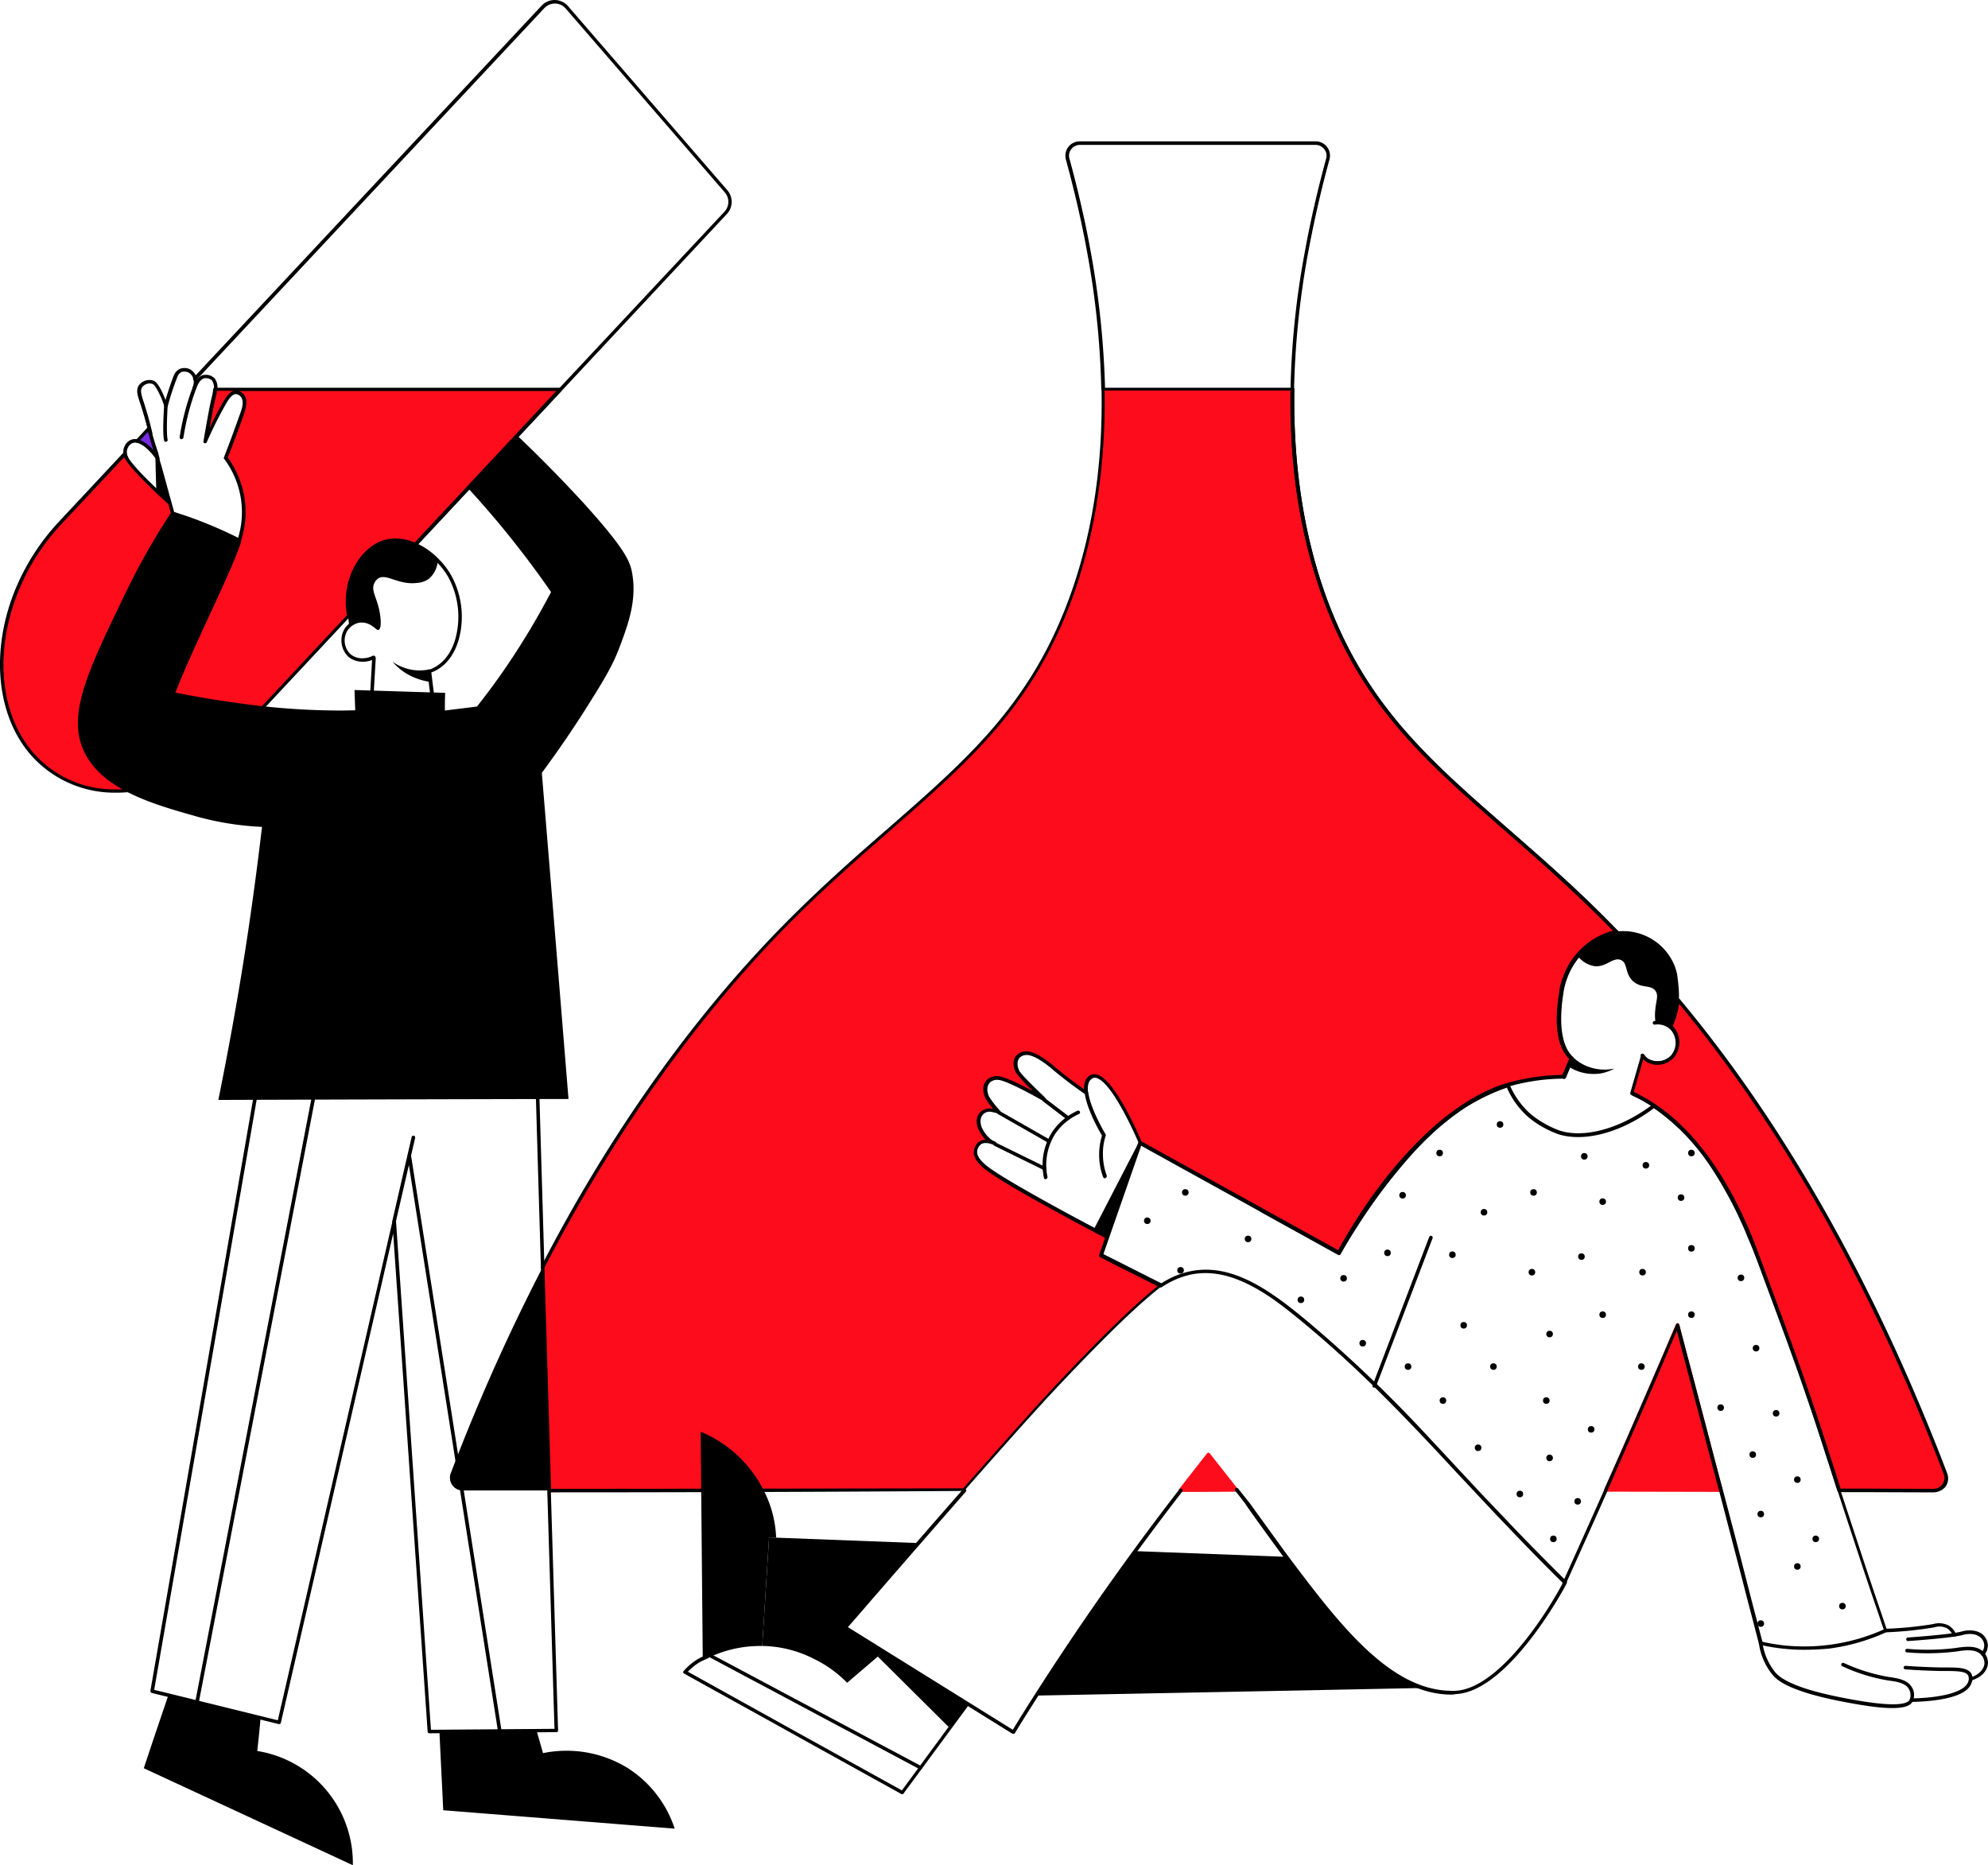 <?xml version="1.0" encoding="UTF-8"?> <svg xmlns="http://www.w3.org/2000/svg" id="general_1_" width="511.761" height="480.089" viewBox="0 0 511.761 480.089"> <g id="general"> <g id="test_tube_2" transform="translate(115.834 36.383)"> <g id="Сгруппировать_84137" data-name="Сгруппировать 84137" transform="translate(187.584 337.533)"> <path id="Контур_76841" data-name="Контур 76841" d="M619.728,616.4c2.369,3.037,4.8,6.074,7.167,9.111H612.5C614.93,622.474,617.3,619.437,619.728,616.4Z" transform="translate(-612.069 -615.914)" fill="#fd0d1b"></path> <path id="Контур_76842" data-name="Контур 76842" d="M612.282,625.683a.615.615,0,0,1-.425-.243.376.376,0,0,1,.061-.486c2.308-2.976,4.738-6.074,7.167-9.172a.433.433,0,0,1,.364-.182h0a.525.525,0,0,1,.364.182c2.369,3.037,4.8,6.074,7.167,9.111a.458.458,0,0,1,.061.486.407.407,0,0,1-.425.243C621.879,625.683,617.081,625.683,612.282,625.683Zm7.167-8.868c-2.126,2.673-4.252,5.345-6.256,7.957h12.512C623.641,622.1,621.576,619.487,619.45,616.815Z" transform="translate(-611.791 -615.6)" fill="#fd0d1b"></path> </g> <g id="Сгруппировать_84138" data-name="Сгруппировать 84138" transform="translate(297.103 304.186)"> <path id="Контур_76843" data-name="Контур 76843" d="M811.3,561.6c1.64,6.2,6.438,24.418,11.176,42.457-9.84,0-19.741,0-29.58-.061h0c1.579-3.584,3.159-7.107,4.738-10.69Q804.562,577.271,811.3,561.6Z" transform="translate(-792.414 -561.053)" fill="#fd0d1b"></path> <path id="Контур_76844" data-name="Контур 76844" d="M822.106,604.129h0l-29.58-.061a.433.433,0,0,1-.425-.486h0a.223.223,0,0,1,.061-.182c1.579-3.584,3.159-7.107,4.738-10.69,4.495-10.265,9.111-20.955,13.667-31.706a.457.457,0,0,1,.425-.3.444.444,0,0,1,.425.364c1.579,5.953,6.2,23.385,11.176,42.457a.373.373,0,0,1-.061.364A.459.459,0,0,1,822.106,604.129Zm-26.24-.911h25.693c-4.616-17.615-8.868-33.771-10.69-40.635-4.434,10.326-8.868,20.591-13.181,30.491-1.458,3.4-2.976,6.742-4.434,10.083h2.49C795.805,603.218,795.805,603.218,795.866,603.218Z" transform="translate(-792.1 -560.7)" fill="#fd0d1b"></path> </g> <g id="Сгруппировать_84139" data-name="Сгруппировать 84139" transform="translate(23.409 63.413)"> <path id="Контур_76845" data-name="Контур 76845" d="M703.3,444c-21.745-56.913-46.709-95.483-68.818-121.966h0a9.924,9.924,0,0,1-.121,1.336,17.817,17.817,0,0,1-1.64,5.467c-.061.061-.061.121-.121.243a.732.732,0,0,1,.3.3,5.567,5.567,0,0,1,.243,7.35,5.349,5.349,0,0,1-6.681.911,4.779,4.779,0,0,1-1.093-1.154l-2.794,9.718c.668.3,1.336.607,2,.972,14.456,7.592,24.235,24.053,30.249,40.574,6.5,17.8,11.115,29.095,18.465,52.176.911,2.916,1.822,5.71,2.733,8.443,9.536,0,17.736.061,24.3.061A3.26,3.26,0,0,0,703.3,444Zm-84.55-139.4c-.3-.3-.547-.607-.85-.911-33.1-33.772-60.8-46.162-74.953-86.919-5.953-17.068-7.957-34.8-7.653-51.872H486.518c.3,17.068-1.7,34.8-7.653,51.872-14.152,40.757-41.85,53.148-74.953,86.919-18.4,18.829-40.514,46.284-61.712,87.223.607,19.133,1.154,38.327,1.761,57.46,24.478,0,63.23-.061,106.72-.121,8.99-10.265,17.979-20.409,24.114-26.908,13.12-13.909,21.2-21.563,26.6-25.693-5.1-2.612-10.265-5.163-15.367-7.775l1.64-4.738c-1.64-.85-27.576-14.456-31.767-18.283-.668-.607-2.43-2.187-2.126-3.887a3,3,0,0,1,1.154-2c1.033-.729,2.49-.364,3.766.121a6.128,6.128,0,0,1-.911-.425,7.779,7.779,0,0,1-2.612-3.037,4.169,4.169,0,0,1-.607-2.369,2.931,2.931,0,0,1,.911-2.065,3.513,3.513,0,0,1,2.126-.729,14.272,14.272,0,0,1,2.126.486,35.859,35.859,0,0,1-2.794-3.584,4.071,4.071,0,0,1-.607-2.369,2.931,2.931,0,0,1,.911-2.065,3.513,3.513,0,0,1,2.126-.729c1.519-.061,6.013,2.065,12.087,5.527h0c-.911-.911-6.135-5.831-6.8-7.046a4.465,4.465,0,0,1-.547-2.187,2.617,2.617,0,0,1,.607-1.7,3.218,3.218,0,0,1,1.761-.911c2.43-.364,6.135,2.733,7.592,3.948,1.822,1.518,4.616,3.705,8.261,6.2-.3-1.883,0-3.462,1.336-4.191,4.495-2.369,12.573,16.946,12.573,16.946q25.6,14.122,51.2,28.3c12.877-23.628,29.7-39.056,43.125-43.125a52.571,52.571,0,0,1,14.7-2.126l2-4.677c-4.8-4.373-3.037-14.7-2.673-17.189a13.5,13.5,0,0,1,.972-3.584,18.32,18.32,0,0,1,6.135-8.443,16.609,16.609,0,0,1,7.289-3.341C618.871,304.663,618.81,304.663,618.749,304.6Z" transform="translate(-341.775 -164.536)" fill="#fd0d1b"></path> <path id="Контур_76846" data-name="Контур 76846" d="M699.988,448.624h0c-6.56,0-14.76-.061-24.3-.061a.457.457,0,0,1-.425-.3l-.486-1.458c-.729-2.247-1.458-4.616-2.247-6.985-5.588-17.554-9.536-28.123-14.031-40.271-1.4-3.766-2.855-7.653-4.373-11.905-5.041-13.849-14.4-32.131-30.006-40.331-.607-.3-1.276-.607-1.944-.972a.49.49,0,0,1-.243-.547l2.794-9.718a.385.385,0,0,1,.364-.3.473.473,0,0,1,.425.182,3.934,3.934,0,0,0,.972,1.033,4.876,4.876,0,0,0,6.074-.79,5.1,5.1,0,0,0-.182-6.681c-.121-.061-.182-.182-.3-.243a.456.456,0,0,1-.121-.607l.121-.243a17.4,17.4,0,0,0,1.579-5.284,9.064,9.064,0,0,0,.122-1.276.444.444,0,0,1,.364-.425.407.407,0,0,1,.486.182c27.212,32.557,50.354,73.617,68.879,122.087a3.713,3.713,0,0,1-.425,3.462A4.184,4.184,0,0,1,699.988,448.624Zm-23.932-.972c9.415,0,17.493.061,23.932.061h0A2.774,2.774,0,0,0,702.3,446.5a2.68,2.68,0,0,0,.3-2.612h0c-18.344-47.924-41.242-88.62-68.09-120.994a.365.365,0,0,1-.061.243,20.378,20.378,0,0,1-1.579,5.467l.061.061a6.033,6.033,0,0,1,.243,7.957,5.823,5.823,0,0,1-7.289.972,2.61,2.61,0,0,1-.607-.547l-2.43,8.5c.607.3,1.154.547,1.64.85,15.914,8.321,25.329,26.786,30.492,40.817,1.579,4.252,2.976,8.139,4.373,11.905,4.555,12.209,8.443,22.717,14.092,40.331.79,2.369,1.518,4.738,2.247,6.985Zm-332.37.972a.415.415,0,0,1-.425-.425l-1.761-57.46a.365.365,0,0,1,.061-.243c17.675-34.136,38.509-63.473,61.833-87.344,9.718-9.9,18.769-17.858,27.576-25.511,20.834-18.222,37.294-32.557,47.256-61.226,5.406-15.549,7.957-32.921,7.592-51.69a.415.415,0,0,1,.425-.425h48.774a.415.415,0,0,1,.425.425c-.3,18.769,2.247,36.2,7.593,51.69,9.961,28.669,26.422,43.065,47.256,61.226,8.747,7.653,17.858,15.549,27.576,25.511a11.226,11.226,0,0,0,.85.85l.122.121a.472.472,0,0,1,.121.486.385.385,0,0,1-.364.3,15.75,15.75,0,0,0-7.107,3.28,17.9,17.9,0,0,0-5.953,8.2,19.2,19.2,0,0,0-.911,3.462v.121c-1.7,10.387.425,14.821,2.551,16.7a.5.5,0,0,1,.122.486l-2,4.677a.457.457,0,0,1-.425.3,52.669,52.669,0,0,0-14.578,2.126c-14.335,4.373-30.8,20.773-42.883,42.882-.061.121-.182.182-.243.243a.4.4,0,0,1-.364-.061l-51.2-28.3c-.061-.061-.182-.121-.182-.243-.061-.121-6.378-15.185-10.751-16.764a1.222,1.222,0,0,0-1.215.061c-.972.547-1.336,1.761-1.093,3.705a.473.473,0,0,1-.182.425.367.367,0,0,1-.486,0c-2.915-2-5.71-4.13-8.261-6.256l-.121-.121c-1.458-1.215-4.981-4.07-7.107-3.766a2.63,2.63,0,0,0-1.518.729,2.293,2.293,0,0,0-.486,1.458,3.882,3.882,0,0,0,.486,1.944c.547.972,4.313,4.616,5.953,6.2a9.3,9.3,0,0,1,.79.79.472.472,0,0,1,.121.486.511.511,0,0,1-.668.243c-6.013-3.4-10.387-5.467-11.784-5.467h-.061a2.743,2.743,0,0,0-1.883.607,2.619,2.619,0,0,0-.729,1.761,4.185,4.185,0,0,0,.547,2.126,26.1,26.1,0,0,0,2.733,3.462.448.448,0,0,1-.486.729,15.236,15.236,0,0,0-2-.486,2.36,2.36,0,0,0-1.822.607,2.619,2.619,0,0,0-.729,1.761,4.1,4.1,0,0,0,.547,2.126,8.368,8.368,0,0,0,2.43,2.855l.85.364a.5.5,0,0,1,.243.607.444.444,0,0,1-.607.243c-1.518-.607-2.612-.668-3.341-.182a2.6,2.6,0,0,0-.972,1.7c-.243,1.458,1.336,2.855,2,3.462,4.191,3.827,30.552,17.615,31.646,18.161a.529.529,0,0,1,.243.547l-1.519,4.313.425.243c4.859,2.43,9.718,4.92,14.578,7.35a.41.41,0,0,1,.243.364.551.551,0,0,1-.182.425c-5.892,4.555-14.335,12.695-26.543,25.632-5.284,5.588-13.363,14.638-24.114,26.847a.367.367,0,0,1-.364.182c-43.308.3-82.06.364-106.538.364ZM342.411,390.8l1.7,56.913c24.478,0,62.927-.061,106.113-.121,10.69-12.148,18.708-21.138,23.992-26.726,11.844-12.573,20.166-20.652,26.057-25.329-4.616-2.369-9.293-4.677-13.97-7.046l-.79-.425a.529.529,0,0,1-.243-.547l1.518-4.373c-4.07-2.126-27.454-14.456-31.524-18.161-.79-.729-2.612-2.369-2.308-4.313a3.628,3.628,0,0,1,1.336-2.308,3.108,3.108,0,0,1,1.7-.486,9.681,9.681,0,0,1-1.64-2.247,5.213,5.213,0,0,1-.668-2.612,3.319,3.319,0,0,1,1.033-2.369,3.973,3.973,0,0,1,2.43-.85,5.049,5.049,0,0,1,.79.121,15.7,15.7,0,0,1-1.883-2.551,5.1,5.1,0,0,1-.668-2.612,3.588,3.588,0,0,1,1.033-2.43,3.973,3.973,0,0,1,2.43-.85h.061c1.64,0,5.527,1.883,9.293,3.887a34.573,34.573,0,0,1-4.434-4.8,4.933,4.933,0,0,1-.607-2.43,2.863,2.863,0,0,1,.729-1.944,3.224,3.224,0,0,1,2.065-1.033c2.551-.425,6.135,2.551,7.835,3.948l.121.121c2.308,1.883,4.8,3.827,7.41,5.649q-.091-2.733,1.64-3.644a2.391,2.391,0,0,1,1.944-.061c4.556,1.64,10.508,15.428,11.176,17.129l50.657,28c12.148-22.109,28.669-38.57,43.186-42.943a54.847,54.847,0,0,1,14.517-2.187l1.761-4.13c-3.1-3.037-3.948-8.868-2.551-17.311v-.121a14.887,14.887,0,0,1,.972-3.644,18.645,18.645,0,0,1,6.256-8.625,18.2,18.2,0,0,1,6.621-3.28l-.364-.364c-9.718-9.9-18.769-17.8-27.515-25.45-20.955-18.283-37.477-32.739-47.5-61.651-5.406-15.489-7.957-32.86-7.653-51.568H486.608c.3,18.708-2.308,36.08-7.653,51.568-10.022,28.912-26.6,43.368-47.5,61.651-8.747,7.653-17.8,15.549-27.515,25.45C380.738,327.569,360.026,356.785,342.411,390.8Z" transform="translate(-341.5 -164.3)"></path> </g> <path id="Контур_76847" data-name="Контур 76847" d="M743.343,304.935c-.121,0-.182-.061-.3-.121l-.3-.3a3.665,3.665,0,0,0-.486-.486l-.243-.243c-9.718-9.9-18.769-17.8-27.515-25.45-20.955-18.283-37.477-32.739-47.559-61.651-5.406-15.61-8.018-33.164-7.653-52.054a.433.433,0,0,1,.486-.425h0a.433.433,0,0,1,.425.486c-.3,18.769,2.247,36.2,7.593,51.69,9.961,28.669,26.422,43.065,47.256,61.287,8.747,7.653,17.858,15.549,27.576,25.511l.243.243.486.486.243.243a.544.544,0,0,1,.061.668C743.646,304.874,743.525,304.935,743.343,304.935Z" transform="translate(-442.838 -100.848)"></path> <path id="Контур_76848" data-name="Контур 76848" d="M573.513,124.163a.515.515,0,0,1-.486-.425,219.181,219.181,0,0,0-3.584-34.986c-1.4-7.835-3.28-15.914-5.527-24.175a3.764,3.764,0,0,1,.607-3.219,3.712,3.712,0,0,1,2.916-1.458h60.8a3.678,3.678,0,0,1,3.523,4.677c-2.247,8.2-4.07,16.339-5.527,24.175a219.209,219.209,0,0,0-3.584,34.986.469.469,0,0,1-.486.425.433.433,0,0,1-.425-.486,214.123,214.123,0,0,1,3.644-35.108c1.4-7.835,3.28-15.975,5.527-24.235a2.678,2.678,0,0,0-.486-2.43,2.854,2.854,0,0,0-2.187-1.093H567.5a2.762,2.762,0,0,0-2.187,1.093,2.678,2.678,0,0,0-.486,2.43c2.247,8.261,4.13,16.4,5.527,24.235A228.3,228.3,0,0,1,574,123.677a.479.479,0,0,1-.486.486Z" transform="translate(-405.361 -59.9)"></path> <path id="Контур_76849" data-name="Контур 76849" d="M328.556,594.421H306.2a3.275,3.275,0,0,1-3.037-4.434A509.7,509.7,0,0,1,326.855,536.9C327.4,556.155,327.949,575.288,328.556,594.421Z" transform="translate(-302.961 -247.17)"></path> </g> <g id="test_tube_1"> <path id="Контур_76850" data-name="Контур 76850" d="M251.307,140.613a.464.464,0,0,1-.3-.121.477.477,0,0,1,0-.668l79.873-85.34a3.71,3.71,0,0,0,.121-4.92L290,2.187A3.65,3.65,0,0,0,287.265.911a3.76,3.76,0,0,0-2.733,1.154L194.88,97.852a.472.472,0,0,1-.668-.668L283.8,1.458A4.594,4.594,0,0,1,287.144,0h.061a4.619,4.619,0,0,1,3.4,1.579l41,47.377a4.565,4.565,0,0,1-.121,6.135l-79.812,85.4A.446.446,0,0,1,251.307,140.613Z" transform="translate(-144.379)"></path> <g id="Сгруппировать_84140" data-name="Сгруппировать 84140" transform="translate(34.891 109.794)"> <path id="Контур_76851" data-name="Контур 76851" d="M170.3,184.68c1.033-1.093,2-2.187,3.037-3.28.547,2,1.215,4.252,2,6.621h0a8.882,8.882,0,0,1,.3,1.215C173.944,186.684,171.94,185.044,170.3,184.68Z" transform="translate(-169.936 -181.012)" fill="#762ae2"></path> <path id="Контур_76852" data-name="Контур 76852" d="M175.47,189.531a.433.433,0,0,1-.364-.182c-1.579-2.369-3.523-4.07-5.1-4.434-.182-.061-.3-.182-.3-.3a.578.578,0,0,1,.121-.425c1.033-1.093,2-2.187,3.037-3.28a.4.4,0,0,1,.425-.121c.182.061.3.182.3.3.547,2.065,1.215,4.313,2,6.621v.061l.3,1.154a.49.49,0,0,1-.243.547C175.592,189.47,175.531,189.531,175.47,189.531Zm-4.556-5.284a9.839,9.839,0,0,1,3.4,2.612c-.547-1.64-.972-3.28-1.4-4.738C172.251,182.789,171.583,183.518,170.915,184.247Z" transform="translate(-169.7 -180.761)"></path> </g> <g id="Сгруппировать_84141" data-name="Сгруппировать 84141" transform="translate(0 99.796)"> <path id="Контур_76853" data-name="Контур 76853" d="M256.87,165l-9.779,10.447-13.424,14.335-12.452,13.363-1.761,1.883a11.5,11.5,0,0,0-7.775-.79c-6.924,1.944-10.751,11.115-9.293,19.072-9.293,9.961-18.647,19.923-27.94,29.884-16.764,17.918-40.878,20.469-53.694,5.71-8.564-9.9-9.961-25.268-4.8-39.663a56.46,56.46,0,0,1,12.027-19.68l16.7-17.858a6.407,6.407,0,0,0,.911,1.822c2.49,3.523,9.84,10.2,10.69,10.933-2.065-7.592-3.1-11.419-3.1-11.419s1.336,4.677,3.887,14.092c1.64.486,3.4,1.093,5.1,1.7a113.189,113.189,0,0,1,12.027,5.224,23.61,23.61,0,0,0,.486-12.634,24.884,24.884,0,0,0-4.009-8.625c1.519-4.009,2.916-7.714,4.13-11.176.486-1.336,1.215-3.462.182-4.8a2.464,2.464,0,0,0-1.579-.911c-1.4-.061-2.43,1.7-3.1,2.916a89.9,89.9,0,0,0-4.859,9.779s1.518-8.99,2.126-11.3a13.955,13.955,0,0,0,.425-2.187H256.87Z" transform="translate(-112.526 -164.575)" fill="#fd0d1b"></path> <path id="Контур_76854" data-name="Контур 76854" d="M142.228,268.53h-.668a28.708,28.708,0,0,1-21.38-9.718c-8.382-9.658-10.265-25.086-4.92-40.149A57.849,57.849,0,0,1,127.407,198.8l16.7-17.858a.4.4,0,0,1,.425-.121.385.385,0,0,1,.3.364,5.132,5.132,0,0,0,.79,1.64c1.944,2.794,6.985,7.532,9.475,9.779-.85-3.037-1.458-5.406-1.944-7.046-.3-1.033-.486-1.761-.607-2.247a3.93,3.93,0,0,1-.182-.607h.061c-.061-.486.061-.486.243-.547a.4.4,0,0,1,.364.061c.061,0,.061.061.182.3h.061a6.078,6.078,0,0,0,.3,1.093c.486,1.579,1.4,5.1,3.523,12.695,1.579.486,3.28,1.033,4.92,1.64a108.311,108.311,0,0,1,11.541,4.981,22.826,22.826,0,0,0-3.584-20.287.374.374,0,0,1-.061-.425c1.4-3.584,2.733-7.228,4.13-11.176.425-1.093,1.154-3.158.243-4.373a2.126,2.126,0,0,0-1.215-.729c-1.154-.061-2.187,1.7-2.733,2.673a103.359,103.359,0,0,0-4.859,9.718.456.456,0,0,1-.547.243.4.4,0,0,1-.3-.486c.061-.364,1.518-8.99,2.126-11.3v-.061a9.093,9.093,0,0,0,.364-2,.456.456,0,0,1,.425-.425H256.48a.494.494,0,0,1,.364.79l-37.416,39.967a.583.583,0,0,1-.547.121,11.2,11.2,0,0,0-7.471-.79c-7.046,1.944-10.326,11.176-8.99,18.526,0,.121,0,.3-.121.364l-27.94,29.884C165.309,262.942,153.586,268.53,142.228,268.53Zm2-86.372-16.218,17.311a55.964,55.964,0,0,0-11.905,19.558c-5.224,14.76-3.462,29.763,4.738,39.238a27.413,27.413,0,0,0,20.712,9.415c11.3.243,23.081-5.284,32.253-15.124l27.758-29.7c-1.64-9.536,3.644-17.675,9.658-19.376a12.014,12.014,0,0,1,7.775.668l36.444-39h-81.7a2.646,2.646,0,0,1,1.336.972c1.215,1.519.3,3.948-.121,5.224-1.336,3.827-2.673,7.41-4.07,10.933a24.408,24.408,0,0,1,3.948,8.564,23.647,23.647,0,0,1-.547,12.877.607.607,0,0,1-.243.3.387.387,0,0,1-.364,0,116.793,116.793,0,0,0-11.966-5.224c-1.7-.607-3.462-1.215-5.1-1.7a.732.732,0,0,1-.3-.3c-.243-.85-.486-1.7-.668-2.49-1.458-1.276-8.321-7.592-10.751-10.994C144.718,182.947,144.475,182.583,144.232,182.158ZM168.1,165.15a11.152,11.152,0,0,1-.364,1.761v.061c-.364,1.336-1.033,4.92-1.519,7.714,1.093-2.369,2.247-4.556,3.4-6.56.607-1.033,1.518-2.612,2.794-3.037H168.1Z" transform="translate(-112.257 -164.3)"></path> </g> </g> <g id="man_1" transform="translate(20.048 94.731)"> <g id="shoes" transform="translate(16.968 341.625)"> <path id="Контур_76855" data-name="Контур 76855" d="M359.058,758.646l-59.586-4.738c-.3-6.742-.668-13.484-.972-20.226l25.025-.182c.547,1.883,1.093,3.766,1.64,5.71a30.073,30.073,0,0,1,21.684,3.766A29.28,29.28,0,0,1,359.058,758.646Z" transform="translate(-222.393 -724.328)"></path> <path id="Контур_76856" data-name="Контур 76856" d="M227.016,762.133q-26.878-12.482-53.816-24.964c2.065-6.256,4.191-12.512,6.317-18.769,7.9,1.944,15.853,3.887,23.749,5.831-.243,2.855-.547,5.71-.85,8.5a29.231,29.231,0,0,1,24.6,29.4Z" transform="translate(-173.2 -718.4)"></path> </g> <path id="swaeter" d="M284.623,239.384c-1.883,4.92-4.191,8.625-8.747,15.853-3.158,4.981-6.864,10.447-11.176,16.278q3.462,42,6.864,83.943-45.1.091-90.138.243c1.761-8.747,3.462-17.736,5.041-26.969,2.551-14.942,4.555-29.4,6.2-43.308a75.228,75.228,0,0,1-17.25-2.794c-10.69-3.037-23.871-6.742-28.548-16.582-4.495-9.475.911-20.712,10.751-41a178.6,178.6,0,0,1,11.844-20.834q4.191,1.367,8.929,3.28c3.28,1.336,6.256,2.794,8.99,4.191,0,.061-.061.121-.061.243-2.612,8.2-11.966,26.118-16.946,38.934,6.378,1.276,11.844,2.126,15.914,2.673a189.154,189.154,0,0,0,26.483,1.944c1.579,0,2.916-.061,3.887-.061-.061-1.761-.121-3.462-.182-5.224l23.324.729c0,.85-.061,1.7-.061,2.612v1.944c2.733-.364,5.467-.668,8.261-1.033a179.252,179.252,0,0,0,12.391-17.736c2.49-4.009,4.677-7.957,6.681-11.723q-4.191-6.1-9.293-12.573c-3.948-5.041-7.957-9.658-11.784-13.849L258.566,184.9c6.924,6.56,12.391,12.33,16.339,16.582,11.176,12.269,12.452,15.549,13,18.4C289.24,226.932,286.992,233.128,284.623,239.384Z" transform="translate(-145.264 -167.323)"></path> <g id="head" transform="translate(67.844 44.16)"> <g id="face_1_" transform="translate(7.424 0.85)"> <path id="Контур_76857" data-name="Контур 76857" d="M291.534,263.614a.457.457,0,0,1-.425-.3.435.435,0,0,1,.3-.547,6.584,6.584,0,0,0,1.154-.486c3.4-1.64,4.981-4.92,5.71-7.41a21.358,21.358,0,0,0-1.944-16.278,20.064,20.064,0,0,0-8.5-7.653.463.463,0,1,1,.364-.85,19.129,19.129,0,0,1,5.892,4.191,19.68,19.68,0,0,1,2.976,3.827,22.151,22.151,0,0,1,2.065,17.007c-1.154,3.827-3.28,6.56-6.2,7.957a10.95,10.95,0,0,1-1.276.486C291.655,263.614,291.595,263.614,291.534,263.614Z" transform="translate(-276.398 -230.064)"></path> <path id="Контур_76858" data-name="Контур 76858" d="M294.493,290.138a.415.415,0,0,1-.425-.425l-.668-5.467v-.061a.479.479,0,0,1,.486-.486.447.447,0,0,1,.486.486h0l.668,5.406a.718.718,0,0,1-.547.547Z" transform="translate(-278.689 -251.121)"></path> <path id="Контур_76859" data-name="Контур 76859" d="M269.618,287.454h0a.4.4,0,0,1-.425-.486l.486-8.443a.457.457,0,1,1,.911.061l-.486,8.443A.469.469,0,0,1,269.618,287.454Z" transform="translate(-269.181 -248.923)"></path> </g> <path id="hair_1_" d="M282.8,234.031a6.617,6.617,0,0,1-2.247,4.677,5.6,5.6,0,0,1-3.037,1.093c-4.92.668-8.078-2.673-10.2-1.033a3.147,3.147,0,0,0-.85,1.093c-.85,1.761.425,3.4,1.154,6.438.547,2.247.79,5.284-.061,5.588-.668.243-1.215-1.276-3.341-1.822a5.335,5.335,0,0,0-3.28.243,6.4,6.4,0,0,0-.79.486c-.061,0-.061.061-.121.061a32.038,32.038,0,0,1-.425-5.284c0-.911,0-1.761.061-2.855a23.917,23.917,0,0,1,1.276-5.345c.364-.85,2.673-6.681,8.2-8.321C273.874,227.775,279.219,229.719,282.8,234.031Z" transform="translate(-257.996 -228.665)"></path> <path id="Контур_76860" data-name="Контур 76860" d="M288.2,282.344a12.1,12.1,0,0,1-3.159.3A12.374,12.374,0,0,1,278.6,280.4a14.752,14.752,0,0,0,3.462,2.976,16.127,16.127,0,0,0,6.5,2.247Z" transform="translate(-265.455 -248.976)"></path> <path id="Контур_76861" data-name="Контур 76861" d="M262.45,273.279a5.728,5.728,0,0,1-3.644-1.215,5.867,5.867,0,0,1-1.093-7.167,5.569,5.569,0,0,1,4.009-2.612,5.651,5.651,0,0,1,3.887,1.154.474.474,0,0,1-.607.729,4.664,4.664,0,0,0-3.219-.972,4.737,4.737,0,0,0-3.341,2.187,4.867,4.867,0,0,0,.911,6.013,4.777,4.777,0,0,0,3.523.972A5.336,5.336,0,0,0,265,271.76a.472.472,0,0,1,.607.182.492.492,0,0,1-.182.607,6.185,6.185,0,0,1-2.49.729Z" transform="translate(-256.959 -241.854)"></path> </g> <g id="legs_1_" transform="translate(18.669 187.71)"> <path id="Контур_76862" data-name="Контур 76862" d="M278.978,503.827h-.121a.473.473,0,0,1-.364-.547l4.981-21.623a.465.465,0,1,1,.911.182L279.4,503.463A.4.4,0,0,1,278.978,503.827Z" transform="translate(-216.234 -471.392)"></path> <path id="Контур_76863" data-name="Контур 76863" d="M341.1,509.219a.415.415,0,0,1-.425-.425c-.425-14.456-.85-28.852-1.276-43.308a.457.457,0,0,1,.911-.061c.425,14.456.85,28.852,1.276,43.308a.479.479,0,0,1-.486.486Z" transform="translate(-240.151 -465)"></path> <path id="Контур_76864" data-name="Контур 76864" d="M247.795,628.8a.415.415,0,0,1-.425-.425L238.5,500.157,209.589,626.071a.516.516,0,0,1-.182.3.771.771,0,0,1-.364.061l-28.487-6.985c-1.4-.364-2.794-.668-4.191-1.033a.531.531,0,0,1-.364-.547q12.938-74.346,25.815-148.692l.607-3.523a.465.465,0,1,1,.911.182l-.607,3.523q-12.846,74.164-25.754,148.267c1.276.3,2.551.607,3.766.911l28.062,6.924L238.319,497a.462.462,0,0,1,.486-.364.415.415,0,0,1,.425.425l8.99,130.834,31.828-.243-.061-1.033q-.911-30.157-1.822-60.254a.457.457,0,0,1,.911-.061q.911,30.157,1.822,60.254l.061,1.518a.415.415,0,0,1-.425.425l-32.739.3Z" transform="translate(-176 -465.11)"></path> <path id="Контур_76865" data-name="Контур 76865" d="M195.418,621.234h-.061a.473.473,0,0,1-.364-.547l29.884-155.13a.465.465,0,1,1,.911.182L195.9,620.869A.462.462,0,0,1,195.418,621.234Z" transform="translate(-183.452 -465.071)"></path> <path id="Контур_76866" data-name="Контур 76866" d="M308.681,638.045a.406.406,0,0,1-.425-.364L284.992,489.839a.465.465,0,0,1,.911-.182L309.167,637.5a.473.473,0,0,1-.364.547Z" transform="translate(-218.786 -474.533)"></path> </g> <g id="hand" transform="translate(11.69)"> <path id="Контур_76867" data-name="Контур 76867" d="M173.806,173.235a.444.444,0,0,1-.425-.364c-.668-2.855-1.458-5.588-2.308-8.139l-.061-.182c-.486-1.519-.972-2.916-.182-4.13A3.373,3.373,0,0,1,174.6,159.2c.425.182,1.093.607,2.126,2.733.364.729.668,1.458.972,2.247.911-3.037,1.761-5.406,2.126-6.256a3.137,3.137,0,0,1,1.579-1.761c.061,0,.121-.061.182-.061a3.422,3.422,0,0,1,2.308.121,3.57,3.57,0,0,1,1.822,2.308,4.18,4.18,0,0,1-.182,2.733.5.5,0,0,1-.607.243.444.444,0,0,1-.243-.607,3.218,3.218,0,0,0,.182-2.126,2.494,2.494,0,0,0-1.336-1.7,2.661,2.661,0,0,0-1.64-.121c-.061,0-.121,0-.121.061a2.082,2.082,0,0,0-1.033,1.276,65.689,65.689,0,0,0-2.49,7.593.457.457,0,0,1-.425.3h0a.457.457,0,0,1-.425-.3,19.331,19.331,0,0,0-1.4-3.523c-.668-1.336-1.215-2.126-1.64-2.308a2.393,2.393,0,0,0-2.673.85c-.547.79-.182,2,.243,3.341l.061.182c.85,2.551,1.64,5.345,2.308,8.2a.431.431,0,0,1-.364.547A.188.188,0,0,1,173.806,173.235Z" transform="translate(-166.827 -155.961)"></path> <path id="Контур_76868" data-name="Контур 76868" d="M188.818,175.4h-.061a.473.473,0,0,1-.364-.547,62.971,62.971,0,0,1,3.341-12.755c.3-.79,1.215-2.976,2.855-3.219a3.22,3.22,0,0,1,2.794.85,3.932,3.932,0,0,1,.729,2.794.457.457,0,1,1-.911-.061,3.356,3.356,0,0,0-.486-2.187,2.317,2.317,0,0,0-1.944-.547c-1.154.182-1.883,1.944-2.126,2.673a63.057,63.057,0,0,0-3.28,12.573A.564.564,0,0,1,188.818,175.4Z" transform="translate(-173.881 -157.092)"></path> <path id="Контур_76869" data-name="Контур 76869" d="M165.415,191.424a.459.459,0,0,1-.425-.243,3.849,3.849,0,0,1-.425-2.49,3.512,3.512,0,0,1,.3-.85,3.161,3.161,0,0,1,1.579-1.579,2.841,2.841,0,0,1,2-.061.442.442,0,1,1-.243.85,2.239,2.239,0,0,0-1.4.061,2.351,2.351,0,0,0-1.093,1.154,2.176,2.176,0,0,0-.243.668,3.022,3.022,0,0,0,.3,1.883.472.472,0,0,1-.182.607Z" transform="translate(-164.509 -167.772)"></path> <path id="Контур_76870" data-name="Контур 76870" d="M182.086,181a.4.4,0,0,1-.425-.364c-.486-2.065,0-8.564,0-8.807a.457.457,0,1,1,.911.061c0,.061-.425,6.621,0,8.564a.473.473,0,0,1-.364.547Z" transform="translate(-171.158 -162.023)"></path> <path id="Контур_76871" data-name="Контур 76871" d="M178.1,192.5c.061,3.1.121,6.2.243,9.232l3.523,3.28C180.59,200.882,179.315,196.691,178.1,192.5Z" transform="translate(-169.845 -170.306)"></path> </g> </g> <g id="man_2" transform="translate(175.869 239.652)"> <g id="legs" transform="translate(20.348 87.156)"> <path id="Контур_76872" data-name="Контур 76872" d="M650.946,692.529q-49.473,1-98.946,1.944v-.79q11.753-18.313,24.782-36.2c.122-.061.3-.121.425-.182l38.631,1.458c3.462,4.738,6.5,8.686,8.99,11.662a133.526,133.526,0,0,0,9.536,10.751,51.659,51.659,0,0,0,6.621,5.953A38.428,38.428,0,0,0,650.946,692.529Z" transform="translate(-481.116 -584.864)"></path> <path id="Контур_76873" data-name="Контур 76873" d="M513.333,693.916a.365.365,0,0,1-.243-.061c-14.456-8.99-28.852-17.918-43.308-26.908a.334.334,0,0,1-.182-.3.446.446,0,0,1,.121-.364c1.519-1.7,4.616-5.284,8.5-9.779,5.953-6.864,14.092-16.278,22.231-25.511a.474.474,0,1,1,.729.607c-8.078,9.232-16.278,18.647-22.231,25.511-3.644,4.191-6.5,7.532-8.139,9.354l42.457,26.422c2.126-3.462,4.13-6.681,6.135-9.779,7.9-12.33,16.218-24.478,24.782-36.2,3.766-5.163,7.835-10.569,11.966-15.914a.474.474,0,1,1,.729.607c-4.191,5.406-8.2,10.751-11.966,15.914-8.564,11.723-16.886,23.871-24.782,36.14-2,3.159-4.07,6.378-6.2,9.9-.061.061-.061.061-.061.121-.061.061-.061.122-.121.182C513.576,693.856,513.454,693.916,513.333,693.916Z" transform="translate(-448.766 -574.468)"></path> <path id="Контур_76874" data-name="Контур 76874" d="M678.912,647.41c-16.582,0-30.006-17.858-43-35.108-.121-.182-8.5-11.6-9.84-13.667h0c-.061,0-.061-.061-.061-.121-.425-.607-.911-1.154-1.336-1.761-.486-.607-.911-1.154-1.4-1.762a.474.474,0,1,1,.729-.607c.486.607.911,1.154,1.4,1.761s.911,1.154,1.4,1.761a.059.059,0,0,0,.061.061c.364.486,8.382,11.6,9.9,13.667,12.877,17.129,26.179,34.8,42.275,34.8h.79c6.8-.243,13.909-7.593,18.708-13.788a102.1,102.1,0,0,0,9.05-13.97c-4.313-4.252-8.261-8.261-12.209-12.391-2.369-2.49-4.8-4.981-7.107-7.471-2.915-3.1-5.71-6.074-8.443-8.99-2.308-2.49-4.555-4.92-6.8-7.289-10.387-10.994-19.741-20.409-31.524-30.249-2.551-2.126-5.588-4.616-8.625-6.742-8.018-5.527-14.638-7.532-21.016-6.256a21.312,21.312,0,0,0-7.289,3.1.438.438,0,0,1-.486-.729,21.683,21.683,0,0,1,7.653-3.219c6.56-1.336,13.484.668,21.684,6.378,3.1,2.126,6.135,4.616,8.686,6.742a347.09,347.09,0,0,1,31.585,30.309c2.247,2.369,4.495,4.8,6.8,7.289,2.733,2.916,5.467,5.892,8.443,8.99l7.107,7.471c4.009,4.13,8.078,8.261,12.452,12.573a.472.472,0,0,1,.122.486c-.061.3-14.821,28.123-28.73,28.609A3.211,3.211,0,0,1,678.912,647.41Z" transform="translate(-501.491 -538.045)"></path> <path id="Контур_76875" data-name="Контур 76875" d="M475.692,652.958l-36.808-1.4-1.822-.061L435.3,679.44h.3a30.131,30.131,0,0,1,13.059,3.341,30.512,30.512,0,0,1,8.5,6.135c3.1-2.673,6.2-5.284,9.293-7.957-3.28-2.065-6.56-4.07-9.9-6.135C460.993,669.783,467.432,662.372,475.692,652.958Z" transform="translate(-435.3 -582.587)"></path> </g> <g id="head_1_" transform="translate(224.998)"> <path id="Контур_76876" data-name="Контур 76876" d="M773.972,436.439a.223.223,0,0,1-.182-.061.444.444,0,0,1-.243-.607l1.883-4.434c-3.1-3.037-3.948-8.868-2.551-17.311v-.061a14.887,14.887,0,0,1,.972-3.644,18.493,18.493,0,0,1,3.341-5.831.474.474,0,1,1,.729.607,18.313,18.313,0,0,0-3.158,5.527,19.2,19.2,0,0,0-.911,3.462v.061c-1.64,10.2.364,14.638,2.369,16.582l.121.121a.583.583,0,0,1,.122.547l-2,4.738A.5.5,0,0,1,773.972,436.439Z" transform="translate(-772.228 -398.388)"></path> <path id="hair" d="M806.74,412.44c-.121.547-.243,1.276-.243,1.276-.121.547-.243,1.154-.425,1.761h0c-.061.3-.182.607-.243.911a16.771,16.771,0,0,1-1.154,2.794,5.1,5.1,0,0,0-3.158-1.093,2.957,2.957,0,0,0-.729.061,12.969,12.969,0,0,1-.061-3.4c.182-2.308.85-3.462.122-4.677-1.154-1.822-3.462-.668-5.71-2.49-2.369-2-1.4-4.8-3.28-5.588-2-.85-3.766,1.944-6.864,1.579a7.1,7.1,0,0,1-4.495-2.915,16.028,16.028,0,0,1,6.013-4.738,14.032,14.032,0,0,1,7.532-1.276,14.316,14.316,0,0,1,11.48,8.443,12.474,12.474,0,0,1,.85,2.794C806.436,406.426,807.043,410.739,806.74,412.44Z" transform="translate(-775.475 -394.554)"></path> <path id="Контур_76877" data-name="Контур 76877" d="M777.872,447.6a11.692,11.692,0,0,0,3.4,2.369,12.148,12.148,0,0,0,7.532.79,11.533,11.533,0,0,1-3.644,1.276,12,12,0,0,1-8.261-1.822C777.2,449.361,777.507,448.511,777.872,447.6Z" transform="translate(-774.062 -415.38)"></path> <path id="Контур_76878" data-name="Контур 76878" d="M811.911,443.89a5.13,5.13,0,0,1-3.037-.911,4.09,4.09,0,0,1-1.215-1.276.471.471,0,0,1,.122-.607.456.456,0,0,1,.607.121,3.933,3.933,0,0,0,.972,1.033,4.876,4.876,0,0,0,6.074-.79,5.1,5.1,0,0,0-.182-6.681c-.121-.061-.182-.182-.3-.243a4.811,4.811,0,0,0-3.705-.972.465.465,0,0,1-.182-.911,5.584,5.584,0,0,1,4.434,1.154c.122.121.243.182.364.3a6.033,6.033,0,0,1,.243,7.957A5.568,5.568,0,0,1,811.911,443.89Z" transform="translate(-786.113 -409.483)"></path> </g> <g id="tshirt" transform="translate(107.069 39.19)"> <path id="Контур_76879" data-name="Контур 76879" d="M759.642,604.866a45.568,45.568,0,0,1-4.981-.243,44.993,44.993,0,0,1-6.378-1.033.622.622,0,0,1-.364-.3c-.668-2.551-1.579-6.135-2.733-10.447l-1.822-7.107c-1.761-6.681-3.705-14.213-5.71-21.866l-.668-2.43c-.911-3.584-1.883-7.107-2.794-10.569-1.276-4.981-2.551-9.718-3.644-13.909l-2.065-7.775c-.607-2.247-1.093-4.191-1.518-5.77l-.182-.668c-1.154,2.733-2.369,5.467-3.523,8.261-3.28,7.653-6.56,15.185-9.658,22.231-.911,2.126-1.883,4.252-2.794,6.378-.607,1.458-1.276,2.855-1.883,4.313v.061c-3.341,7.592-6.864,15.367-10.69,23.871,0,.061-.061.122-.061.182a.448.448,0,0,1-.79-.425c0-.061.061-.061.061-.121,3.827-8.5,7.349-16.339,10.69-23.871v-.061c.668-1.458,1.276-2.916,1.944-4.312.911-2.126,1.883-4.252,2.794-6.378,3.1-7.107,6.317-14.578,9.658-22.231,1.336-3.158,2.733-6.317,4.07-9.475a.457.457,0,0,1,.425-.3.444.444,0,0,1,.425.364l.486,1.944c.425,1.579.911,3.523,1.518,5.77l2.065,7.775c1.093,4.252,2.369,8.99,3.644,13.909.911,3.462,1.822,6.985,2.794,10.569l.668,2.43c2,7.592,4.009,15.185,5.71,21.866l1.822,7.107c1.093,4.13,2,7.653,2.673,10.2a48.617,48.617,0,0,0,5.953.972,50.157,50.157,0,0,0,25.268-4.13l-.061-.182c-.425-1.215-.85-2.551-1.336-3.948-1.458-4.252-3.037-8.929-4.677-13.909q-2.1-6.378-4.556-13.849l-1.7-5.224c-.729-2.247-1.458-4.616-2.247-6.985-1.883-5.831-3.584-11.115-5.345-16.1l-.729-2.187-1.093-3.1c-1.154-3.4-2.369-6.924-3.766-10.751-2.49-6.985-4.92-13.545-7.593-20.044-.547-1.4-1.154-2.916-1.822-4.434a103.836,103.836,0,0,0-10.2-19.255,57.265,57.265,0,0,0-7.167-8.564c-.3-.3-.668-.607-.668-.607a52.381,52.381,0,0,0-6.2-5.041c-6.924,5.224-14.881,7.957-21.32,7.35a16.187,16.187,0,0,1-3.158-.607,26.108,26.108,0,0,1-7.775-4.373,21.585,21.585,0,0,1-5.588-7.653,50.435,50.435,0,0,0-8.261,3.705,44.046,44.046,0,0,0-4.13,2.551,68.662,68.662,0,0,0-9.172,7.835c-.547.607-1.154,1.154-1.7,1.761a142.373,142.373,0,0,0-15.367,20.1q-2.187,3.371-4.191,6.924a.434.434,0,0,1-.607.182l-19.862-10.994a.059.059,0,0,1-.061-.061c-2.49-1.4-5.041-2.794-7.532-4.191l-15.61-8.625c-1.336-.729-2.673-1.518-4.07-2.247-1.215-.668-2.369-1.336-3.584-2l-9.779,28.062,4.373,2.247c3.523,1.761,7.107,3.584,10.63,5.345a.448.448,0,0,1-.425.79c-3.523-1.822-7.046-3.584-10.63-5.345l-4.738-2.43a.529.529,0,0,1-.243-.547l10.083-28.973a.607.607,0,0,1,.243-.3.387.387,0,0,1,.364,0c1.336.729,2.673,1.519,4.07,2.247,1.336.729,2.673,1.518,4.07,2.247l15.61,8.625c2.551,1.4,5.1,2.794,7.592,4.191a.059.059,0,0,1,.061.061l19.437,10.751c1.276-2.187,2.612-4.434,4.009-6.56a136.425,136.425,0,0,1,15.489-20.226c.547-.607,1.154-1.215,1.761-1.822a62.461,62.461,0,0,1,9.293-7.9,41.793,41.793,0,0,1,4.191-2.612,54.569,54.569,0,0,1,8.807-3.887.456.456,0,0,1,.547.243,20.952,20.952,0,0,0,5.527,7.714,25.555,25.555,0,0,0,7.41,4.191,15.2,15.2,0,0,0,2.976.607c6.317.607,14.152-2.187,20.955-7.35a.456.456,0,0,1,.547,0,48.609,48.609,0,0,1,6.56,5.345h0l.668.668a56.031,56.031,0,0,1,7.228,8.686,107.243,107.243,0,0,1,10.265,19.437c.607,1.518,1.215,2.976,1.822,4.434,2.612,6.56,5.1,13.12,7.592,20.1,1.336,3.766,2.551,7.289,3.766,10.751l1.093,3.1.729,2.187c1.7,5.041,3.462,10.326,5.345,16.157.79,2.369,1.518,4.738,2.247,6.985l1.7,5.224q2.46,7.471,4.555,13.849c1.64,4.981,3.219,9.658,4.677,13.909.486,1.4.911,2.733,1.336,3.948l.182.547c.061.243,0,.486-.243.547a51.742,51.742,0,0,1-14.638,4.191C763.954,604.745,761.768,604.866,759.642,604.866Z" transform="translate(-578.074 -459.074)"></path> <path id="Контур_76880" data-name="Контур 76880" d="M694.394,562.725h-.182a.427.427,0,0,1-.243-.607l14.578-38.206a.463.463,0,0,1,.85.364L694.82,562.482A.511.511,0,0,1,694.394,562.725Z" transform="translate(-623.556 -484.415)"></path> <g id="pattern" transform="translate(11.556 9.734)"> <circle id="Эллипс_1624" data-name="Эллипс 1624" cx="0.85" cy="0.85" r="0.85" transform="translate(90.806)"></circle> <circle id="Эллипс_1625" data-name="Эллипс 1625" cx="0.85" cy="0.85" r="0.85" transform="translate(75.257 7.35)"></circle> <circle id="Эллипс_1626" data-name="Эллипс 1626" cx="0.85" cy="0.85" r="0.85" transform="translate(99.431 17.493)"></circle> <circle id="Эллипс_1627" data-name="Эллипс 1627" cx="0.85" cy="0.85" r="0.85" transform="translate(86.676 22.595)"></circle> <circle id="Эллипс_1628" data-name="Эллипс 1628" cx="0.85" cy="0.85" r="0.85" transform="translate(99.006 38.023)"></circle> <circle id="Эллипс_1629" data-name="Эллипс 1629" cx="0.85" cy="0.85" r="0.85" transform="translate(103.562 53.937)"></circle> <circle id="Эллипс_1630" data-name="Эллипс 1630" cx="0.85" cy="0.85" r="0.85" transform="translate(81.452 51.69)"></circle> <circle id="Эллипс_1631" data-name="Эллипс 1631" cx="0.85" cy="0.85" r="0.85" transform="translate(78.537 33.528)"></circle> <circle id="Эллипс_1632" data-name="Эллипс 1632" cx="0.85" cy="0.85" r="0.85" transform="translate(50.536 39.603)"></circle> <circle id="Эллипс_1633" data-name="Эллипс 1633" cx="0.85" cy="0.85" r="0.85" transform="translate(55.456 56.306)"></circle> <circle id="Эллипс_1634" data-name="Эллипс 1634" cx="0.85" cy="0.85" r="0.85" transform="translate(39.542 45.13)"></circle> <circle id="Эллипс_1635" data-name="Эллипс 1635" cx="0.85" cy="0.85" r="0.85" transform="translate(25.936 29.459)"></circle> <circle id="Эллипс_1636" data-name="Эллипс 1636" cx="0.85" cy="0.85" r="0.85" transform="translate(8.564 37.537)"></circle> <circle id="Эллипс_1637" data-name="Эллипс 1637" cx="0.85" cy="0.85" r="0.85" transform="translate(9.779 17.493)"></circle> <circle id="Эллипс_1638" data-name="Эллипс 1638" cx="0.85" cy="0.85" r="0.85" transform="translate(61.833 33.043)"></circle> <circle id="Эллипс_1639" data-name="Эллипс 1639" cx="0.85" cy="0.85" r="0.85" transform="translate(65.721 18.222)"></circle> <circle id="Эллипс_1640" data-name="Эллипс 1640" cx="0.85" cy="0.85" r="0.85" transform="translate(0 24.782)"></circle> <circle id="Эллипс_1641" data-name="Эллипс 1641" cx="0.85" cy="0.85" r="0.85" transform="translate(76.107 71.066)"></circle> <circle id="Эллипс_1642" data-name="Эллипс 1642" cx="0.85" cy="0.85" r="0.85" transform="translate(67.118 62.319)"></circle> <circle id="Эллипс_1643" data-name="Эллипс 1643" cx="0.85" cy="0.85" r="0.85" transform="translate(111.762 34.014)"></circle> <circle id="Эллипс_1644" data-name="Эллипс 1644" cx="0.85" cy="0.85" r="0.85" transform="translate(127.493 38.023)"></circle> <circle id="Эллипс_1645" data-name="Эллипс 1645" cx="0.85" cy="0.85" r="0.85" transform="translate(117.228 48.956)"></circle> <circle id="Эллипс_1646" data-name="Эллипс 1646" cx="0.85" cy="0.85" r="0.85" transform="translate(102.711 71.066)"></circle> <circle id="Эллипс_1647" data-name="Эллипс 1647" cx="0.85" cy="0.85" r="0.85" transform="translate(85.158 83.214)"></circle> <circle id="Эллипс_1648" data-name="Эллипс 1648" cx="0.85" cy="0.85" r="0.85" transform="translate(89.106 62.319)"></circle> <circle id="Эллипс_1649" data-name="Эллипс 1649" cx="0.85" cy="0.85" r="0.85" transform="translate(95.909 95.119)"></circle> <circle id="Эллипс_1650" data-name="Эллипс 1650" cx="0.85" cy="0.85" r="0.85" transform="translate(110.79 97.002)"></circle> <circle id="Эллипс_1651" data-name="Эллипс 1651" cx="0.85" cy="0.85" r="0.85" transform="translate(114.252 78.476)"></circle> <circle id="Эллипс_1652" data-name="Эллипс 1652" cx="0.85" cy="0.85" r="0.85" transform="translate(127.19 62.319)"></circle> <circle id="Эллипс_1653" data-name="Эллипс 1653" cx="0.85" cy="0.85" r="0.85" transform="translate(103.562 85.826)"></circle> <circle id="Эллипс_1654" data-name="Эллипс 1654" cx="0.85" cy="0.85" r="0.85" transform="translate(104.534 106.66)"></circle> <circle id="Эллипс_1655" data-name="Эллипс 1655" cx="0.85" cy="0.85" r="0.85" transform="translate(140.067 48.956)"></circle> <circle id="Эллипс_1656" data-name="Эллипс 1656" cx="0.85" cy="0.85" r="0.85" transform="translate(156.709 57.582)"></circle> <circle id="Эллипс_1657" data-name="Эллипс 1657" cx="0.85" cy="0.85" r="0.85" transform="translate(147.598 72.888)"></circle> <circle id="Эллипс_1658" data-name="Эллипс 1658" cx="0.85" cy="0.85" r="0.85" transform="translate(161.872 74.346)"></circle> <circle id="Эллипс_1659" data-name="Эллипс 1659" cx="0.85" cy="0.85" r="0.85" transform="translate(155.859 84.975)"></circle> <circle id="Эллипс_1660" data-name="Эллипс 1660" cx="0.85" cy="0.85" r="0.85" transform="translate(157.924 100.282)"></circle> <circle id="Эллипс_1661" data-name="Эллипс 1661" cx="0.85" cy="0.85" r="0.85" transform="translate(167.339 113.766)"></circle> <circle id="Эллипс_1662" data-name="Эллипс 1662" cx="0.85" cy="0.85" r="0.85" transform="translate(178.94 123.97)"></circle> <circle id="Эллипс_1663" data-name="Эллипс 1663" cx="0.85" cy="0.85" r="0.85" transform="translate(157.924 128.465)"></circle> <circle id="Эллипс_1664" data-name="Эллипс 1664" cx="0.85" cy="0.85" r="0.85" transform="translate(172.077 106.66)"></circle> <circle id="Эллипс_1665" data-name="Эллипс 1665" cx="0.85" cy="0.85" r="0.85" transform="translate(167.339 91.414)"></circle> <circle id="Эллипс_1666" data-name="Эллипс 1666" cx="0.85" cy="0.85" r="0.85" transform="translate(140.067 31.889)"></circle> <circle id="Эллипс_1667" data-name="Эллипс 1667" cx="0.85" cy="0.85" r="0.85" transform="translate(152.822 39.481)"></circle> <circle id="Эллипс_1668" data-name="Эллипс 1668" cx="0.85" cy="0.85" r="0.85" transform="translate(112.491 8.2)"></circle> <circle id="Эллипс_1669" data-name="Эллипс 1669" cx="0.85" cy="0.85" r="0.85" transform="translate(117.228 19.862)"></circle> <circle id="Эллипс_1670" data-name="Эллипс 1670" cx="0.85" cy="0.85" r="0.85" transform="translate(128.344 10.508)"></circle> <circle id="Эллипс_1671" data-name="Эллипс 1671" cx="0.85" cy="0.85" r="0.85" transform="translate(137.394 18.829)"></circle> <circle id="Эллипс_1672" data-name="Эллипс 1672" cx="0.85" cy="0.85" r="0.85" transform="translate(140.067 7.35)"></circle> </g> </g> <g id="hands" transform="translate(79.812 41.259)"> <path id="Контур_76881" data-name="Контур 76881" d="M921.1,715.193a.515.515,0,0,1-.486-.425.469.469,0,0,1,.425-.486c6.074-.061,13.606-1.215,14.638-4.252a2.134,2.134,0,0,0,0-1.64c-.607-1.093-2.794-1.154-5.831-1.154h-1.033c-3.037-.061-6.135-.182-9.293-.425a.457.457,0,1,1,.061-.911c3.1.243,6.2.364,9.232.425h1.033c3.4,0,5.831.061,6.681,1.64a2.689,2.689,0,0,1,0,2.369c-1.4,4.373-12.148,4.8-15.428,4.859Z" transform="translate(-684.704 -558.047)"></path> <path id="Контур_76882" data-name="Контур 76882" d="M892.01,712.682c-3.827,0-9.05-.911-14.213-1.944C864.435,708,862,705.089,861.155,704.057a16.3,16.3,0,0,1-3.462-8.018.465.465,0,0,1,.911-.182,15.7,15.7,0,0,0,3.28,7.593c2,2.43,7.471,4.555,16.1,6.317,11.541,2.369,17.8,2.551,18.587.668v-.061a3.272,3.272,0,0,0-.243-2.551c-.85-1.579-3.158-1.944-4.981-2.187l-.425-.061a45.581,45.581,0,0,1-11.723-3.644.463.463,0,1,1,.364-.85,46.182,46.182,0,0,0,11.48,3.584l.425.061c1.944.3,4.555.668,5.649,2.673a3.755,3.755,0,0,1,.243,3.341C896.87,712.2,894.865,712.682,892.01,712.682Z" transform="translate(-660.591 -553.956)"></path> <path id="Контур_76883" data-name="Контур 76883" d="M936.586,706.617a.444.444,0,0,1-.425-.365.435.435,0,0,1,.3-.547c2.126-.547,3.644-2.126,3.644-3.766a3.261,3.261,0,0,0-.911-2.126c-1.458-1.458-4.009-1.093-5.831-.85l-.3.061a60.613,60.613,0,0,1-12.938.243.457.457,0,0,1,.061-.911,58.912,58.912,0,0,0,12.755-.243l.3-.061c1.944-.243,4.859-.668,6.621,1.093a4.053,4.053,0,0,1,1.154,2.733c0,2.065-1.761,3.948-4.312,4.616C936.707,706.617,936.646,706.617,936.586,706.617Z" transform="translate(-684.94 -554.877)"></path> <path id="Контур_76884" data-name="Контур 76884" d="M939.841,697.457a.464.464,0,0,1-.3-.122.544.544,0,0,1-.061-.668,3.039,3.039,0,0,0,.729-2.065,2.807,2.807,0,0,0-1.093-2,3.867,3.867,0,0,0-1.762-.729,6.406,6.406,0,0,0-2.612.182c-1.762.486-6.438,1.033-14.152,1.579a.457.457,0,0,1-.061-.911c7.593-.547,12.33-1.093,13.97-1.579a7.372,7.372,0,0,1,2.976-.182,4.646,4.646,0,0,1,2.247.911,3.971,3.971,0,0,1,1.4,2.612,3.672,3.672,0,0,1-.911,2.733A.439.439,0,0,1,939.841,697.457Z" transform="translate(-685.097 -552.155)"></path> <path id="Контур_76885" data-name="Контур 76885" d="M928.861,691.226a.511.511,0,0,1-.425-.243,3.844,3.844,0,0,0-1.518-1.822,4.241,4.241,0,0,0-3.28-.243,95,95,0,0,1-12.452,1.276.457.457,0,0,1-.061-.911,94.105,94.105,0,0,0,12.269-1.215,5.509,5.509,0,0,1,3.948.364,5.107,5.107,0,0,1,1.944,2.247.444.444,0,0,1-.243.607A.223.223,0,0,0,928.861,691.226Z" transform="translate(-681.406 -550.965)"></path> <path id="Контур_76886" data-name="Контур 76886" d="M577.155,484.845a.457.457,0,0,1-.425-.3,15.648,15.648,0,0,1-1.033-5.527,16.589,16.589,0,0,1,.729-5.163c-.668-1.093-3.827-6.621-4.434-10.812a.465.465,0,1,1,.911-.182c.668,4.373,4.373,10.569,4.434,10.63a.771.771,0,0,1,.061.364,14.3,14.3,0,0,0-.729,5.041,15.31,15.31,0,0,0,.972,5.224.5.5,0,0,1-.243.607C577.277,484.845,577.216,484.845,577.155,484.845Z" transform="translate(-548.425 -462.481)"></path> <path id="Контур_76887" data-name="Контур 76887" d="M554.9,488.284a.4.4,0,0,1-.425-.364,15.781,15.781,0,0,1,2.187-11.905,15.489,15.489,0,0,1,6.438-5.345.463.463,0,1,1,.364.85,14.357,14.357,0,0,0-6.013,4.981,14.924,14.924,0,0,0-2.065,11.176.473.473,0,0,1-.364.547A.188.188,0,0,1,554.9,488.284Z" transform="translate(-541.419 -465.677)"></path> <path id="Контур_76888" data-name="Контур 76888" d="M546.381,491.267a.223.223,0,0,1-.182-.061l-12.755-6.256a.448.448,0,1,1,.425-.79l12.755,6.256a.421.421,0,0,1,.182.607A.615.615,0,0,1,546.381,491.267Z" transform="translate(-533.2 -470.968)"></path> <path id="Контур_76889" data-name="Контур 76889" d="M547.859,478.778a.365.365,0,0,1-.243-.061l-12.573-7.167a.448.448,0,1,1,.425-.79l12.573,7.167a.434.434,0,0,1,.182.607A.41.41,0,0,1,547.859,478.778Z" transform="translate(-533.828 -465.708)"></path> <path id="Контур_76890" data-name="Контур 76890" d="M560.628,470.943c-.121,0-.182-.061-.3-.121l-6.135-4.677a.476.476,0,0,1-.061-.668.43.43,0,0,1,.668-.061l6.135,4.677a.476.476,0,0,1,.061.668A.433.433,0,0,1,560.628,470.943Z" transform="translate(-541.374 -463.582)"></path> <path id="Контур_76891" data-name="Контур 76891" d="M587.544,483.5c-3.948,7.653-7.9,15.246-11.844,22.9l3.705,1.579C582.138,499.839,584.872,491.7,587.544,483.5Z" transform="translate(-549.885 -470.733)"></path> </g> <g id="shoes_1_" transform="translate(0 128.858)"> <path id="Контур_76892" data-name="Контур 76892" d="M458.167,736.508a.459.459,0,0,1-.243-.061c-9.293-5.163-18.647-10.326-27.94-15.489s-18.647-10.326-27.94-15.489a.607.607,0,0,1-.243-.3.446.446,0,0,1,.122-.364,15.24,15.24,0,0,1,3.705-3.1,16.04,16.04,0,0,1,2.308-1.093.463.463,0,1,1,.364.85,17.754,17.754,0,0,0-2.187,1.033,13.613,13.613,0,0,0-3.1,2.49c9.172,5.1,18.283,10.144,27.455,15.246,9.232,5.1,18.4,10.2,27.637,15.306l16.157-21.988c-7.167-4.312-14.274-8.686-21.441-13a.448.448,0,1,1,.425-.79c7.289,4.434,14.578,8.868,21.866,13.241a.334.334,0,0,1,.182.3.77.77,0,0,1-.061.364l-16.7,22.656A.367.367,0,0,1,458.167,736.508Z" transform="translate(-401.8 -643.212)"></path> <path id="Контур_76893" data-name="Контур 76893" d="M428.637,633.972l-1.822-.061-1.761,27.941a30.792,30.792,0,0,0-15.306,3.766c-.182-19.619-.364-39.3-.547-58.918a31.727,31.727,0,0,1,15.792,14.274A29.171,29.171,0,0,1,428.637,633.972Z" transform="translate(-404.705 -606.7)"></path> <path id="Контур_76894" data-name="Контур 76894" d="M467.3,730.68a.459.459,0,0,1-.243-.061L413.243,701.95a.448.448,0,1,1,.425-.79l53.816,28.669a.421.421,0,0,1,.182.607A.5.5,0,0,1,467.3,730.68Z" transform="translate(-406.197 -643.761)"></path> <path id="Контур_76895" data-name="Контур 76895" d="M506.978,713.867c-1.4,1.944-2.794,3.827-4.252,5.77q-9.293-9.2-18.526-18.4c.425-.364.85-.668,1.276-1.033Z" transform="translate(-434.15 -643.408)"></path> </g> </g> </g> </svg> 